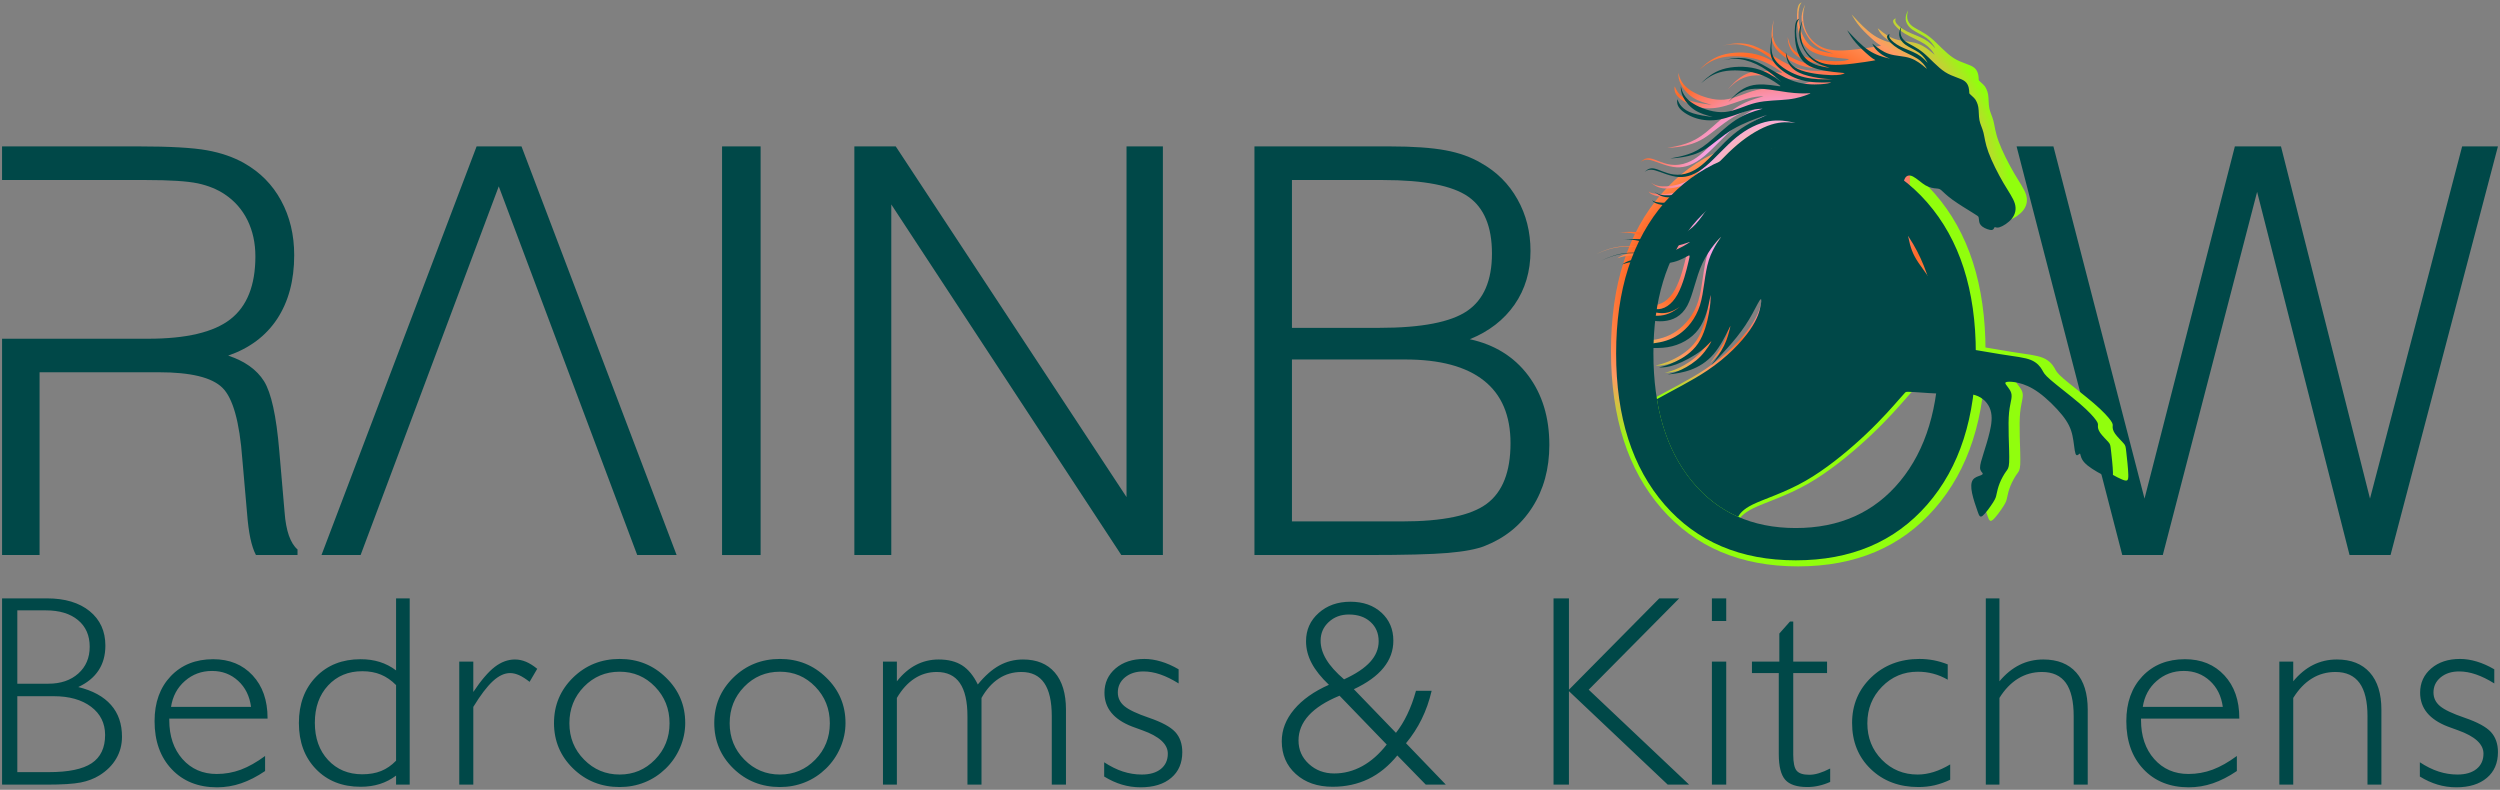 <?xml version="1.0" encoding="UTF-8"?>
<!DOCTYPE svg PUBLIC "-//W3C//DTD SVG 1.1//EN" "http://www.w3.org/Graphics/SVG/1.1/DTD/svg11.dtd">
<!-- Creator: CorelDRAW -->
<svg xmlns="http://www.w3.org/2000/svg" xml:space="preserve" width="440px" height="139px" style="shape-rendering:geometricPrecision; text-rendering:geometricPrecision; image-rendering:optimizeQuality; fill-rule:evenodd; clip-rule:evenodd"
viewBox="0 0 440 139"
 xmlns:xlink="http://www.w3.org/1999/xlink">
 <rect x="0" y="0" width="440" height="139" fill="#808080" stroke="none"/>
 <defs>
  <style type="text/css">
   <![CDATA[
    .fil1 {fill:#004848}
    .fil0 {fill:#004848;fill-rule:nonzero}
    .fil3 {fill:url(#id0)}
    .fil2 {fill:url(#id1);fill-rule:nonzero}
   ]]>
  </style>
  <radialGradient id="id0" gradientUnits="userSpaceOnUse" cx="313.572" cy="35.186" r="46.95" fx="313.572" fy="35.186">
   <stop offset="0" style="stop-color:yellow"/>
   <stop offset="0.051" style="stop-color:yellow"/>
   <stop offset="0.322" style="stop-color:#F7A4EC"/>
   <stop offset="0.549" style="stop-color:#FF6A28"/>
   <stop offset="0.69" style="stop-color:#FF9A64"/>
   <stop offset="0.859" style="stop-color:#91FF0D"/>
   <stop offset="1" style="stop-color:#91FE0D"/>
  </radialGradient>
  <radialGradient id="id1" gradientUnits="userSpaceOnUse" xlink:href="#id0" cx="306.606" cy="52.697" r="37.892" fx="306.606" fy="52.697">
  </radialGradient>
 </defs>
 <g id="Layer_x0020_1">
  <polygon class="fil0" points="373.519,97.685 354.919,25.767 361.402,25.767 377.436,87.751 393.336,25.767 401.452,25.767 417.12,87.751 433.336,25.767 439.636,25.767 420.736,97.685 413.52,97.685 397.252,33.768 380.653,97.685 "/>
  <path class="fil0" d="M220.784 97.685l0 -71.918 23.784 0c4.134,0 7.416,0.234 9.834,0.684 2.433,0.45 4.517,1.2 6.282,2.25 2.734,1.533 4.867,3.65 6.384,6.366 1.533,2.717 2.3,5.751 2.3,9.1 0,3.583 -0.933,6.733 -2.799,9.434 -1.884,2.7 -4.5,4.734 -7.884,6.1 4.35,0.95 7.783,3.066 10.267,6.366 2.483,3.317 3.733,7.383 3.733,12.234 0,4.2 -1,7.866 -3,10.983 -2.001,3.133 -4.783,5.383 -8.317,6.783 -1.434,0.583 -3.617,1 -6.55,1.251 -2.933,0.249 -7.65,0.366 -14.15,0.366l-19.884 0zm22.617 -66l-16.017 0 0 26.016 15.384 0c7.416,0 12.567,-0.999 15.467,-2.983 2.9,-1.983 4.35,-5.349 4.35,-10.1 0,-4.716 -1.383,-8.05 -4.167,-10 -2.783,-1.95 -7.8,-2.933 -15.017,-2.933zm-16.017 60.084l19.384 0c7.149,0 12.133,-1.033 14.916,-3.117 2.784,-2.083 4.167,-5.634 4.167,-10.65 0,-4.884 -1.566,-8.55 -4.683,-11.017 -3.133,-2.483 -7.75,-3.717 -13.867,-3.717l-19.917 0 0 28.501z"/>
  <polygon class="fil0" points="150.367,97.685 150.367,25.767 157.651,25.767 198.268,87.485 198.268,25.767 204.668,25.767 204.668,97.685 197.351,97.685 156.867,35.984 156.867,97.685 "/>
  <polygon class="fil0" points="127.084,97.685 127.084,25.767 133.867,25.767 133.867,97.685 "/>
  <polygon class="fil1" points="56.583,97.685 83.883,25.767 91.784,25.767 119.084,97.685 112.15,97.685 87.783,32.8 63.467,97.685 "/>
  <path class="fil1" d="M6.965 31.684l15.918 0 2.783 0c4.233,0 7.267,0.2 9.133,0.583 1.85,0.399 3.45,1.05 4.783,1.95 1.716,1.149 3.05,2.666 3.984,4.55 0.917,1.884 1.383,4 1.383,6.35 0,5.1 -1.467,8.8 -4.417,11.084 -2.949,2.284 -7.767,3.417 -14.483,3.417l-19.084 0 -6.6 0 0 38.067 6.6 0 0 -32.167 20.983 0c5.601,0 9.334,0.9 11.184,2.718 1.85,1.8 3.033,5.982 3.516,12.566l0.834 9.517c0.133,1.75 0.333,3.233 0.583,4.433 0.267,1.218 0.583,2.184 0.983,2.934l7.317 0 0 -0.984c-0.617,-0.516 -1.116,-1.332 -1.517,-2.433 -0.383,-1.1 -0.65,-2.499 -0.767,-4.2l-0.933 -10.784c-0.517,-6.117 -1.417,-10.184 -2.683,-12.2 -1.267,-2.017 -3.367,-3.517 -6.3,-4.5 3.767,-1.3 6.65,-3.467 8.633,-6.483 1.984,-3.034 2.983,-6.767 2.983,-11.184 0,-3.583 -0.767,-6.783 -2.3,-9.6 -1.517,-2.817 -3.7,-5.016 -6.534,-6.617 -1.866,-1.05 -4.033,-1.8 -6.516,-2.25 -2.5,-0.45 -6.517,-0.684 -12.084,-0.684l-23.984 0 0 5.917 6.6 0z"/>
  <path class="fil2" d="M283.535 61.785c0,-11.65 2.966,-20.868 8.883,-27.684 5.933,-6.8 13.934,-10.2 24.033,-10.2 10.117,0 18.15,3.4 24.084,10.2 5.949,6.816 8.916,16.034 8.916,27.684 0,11.666 -2.967,20.883 -8.916,27.699 -5.934,6.801 -13.967,10.2 -24.084,10.2 -10.1,0 -18.101,-3.399 -24.033,-10.2 -5.917,-6.816 -8.883,-16.034 -8.883,-27.699zm6.833 0c0,9.833 2.35,17.616 7.033,23.366 4.683,5.751 11.034,8.617 19.05,8.617 8.034,0 14.417,-2.867 19.134,-8.6 4.716,-5.718 7.083,-13.518 7.083,-23.384 0,-9.883 -2.367,-17.718 -7.083,-23.484 -4.717,-5.75 -11.1,-8.634 -19.134,-8.634 -7.917,0 -14.233,2.901 -18.983,8.717 -4.734,5.8 -7.101,13.617 -7.101,23.401z"/>
  <path class="fil3" d="M305.892 91.713c0.267,-0.523 0.847,-1.355 2.635,-2.239 2.094,-1.035 5.838,-2.134 9.735,-4.363 3.524,-2.021 7.173,-4.968 10.108,-7.661 0.308,-0.283 0.606,-0.554 0.894,-0.83 3.07,-2.898 5.161,-5.334 6.227,-6.548 1.062,-1.221 1.089,-1.219 1.182,-1.241 0.096,-0.021 0.248,-0.06 1.512,0.022 1.264,0.083 3.634,0.291 5.754,0.302 2.12,0.011 3.996,-0.177 5.418,0.266 1.422,0.442 2.402,1.512 2.786,2.744 0.384,1.222 0.178,2.601 -0.146,3.98 -0.324,1.382 -0.755,2.754 -1.122,3.913 -0.365,1.16 -0.665,2.091 -0.646,2.669 0.014,0.579 0.352,0.806 0.457,0.977 0.102,0.169 -0.026,0.293 -0.415,0.439 -0.389,0.145 -1.042,0.313 -1.376,0.813 -0.333,0.502 -0.356,1.336 -0.13,2.413 0.22,1.08 0.683,2.398 0.987,3.27 0.3,0.869 0.449,1.291 0.973,0.865 0.527,-0.431 1.436,-1.703 1.91,-2.456 0.471,-0.754 0.508,-0.984 0.613,-1.48 0.103,-0.501 0.276,-1.27 0.593,-2.056 0.319,-0.787 0.785,-1.597 1.12,-2.062 0.334,-0.472 0.54,-0.605 0.599,-1.69 0.056,-1.089 -0.035,-3.128 -0.083,-4.871 -0.045,-1.746 -0.04,-3.196 0.069,-4.303 0.113,-1.11 0.333,-1.874 0.419,-2.47 0.093,-0.587 0.057,-1.009 -0.164,-1.444 -0.224,-0.437 -0.627,-0.895 -0.82,-1.189 -0.195,-0.296 -0.177,-0.436 0.206,-0.498 0.377,-0.059 1.119,-0.043 2.107,0.196 0.989,0.239 2.228,0.699 3.7,1.767 1.473,1.069 3.172,2.741 4.277,4.117 1.104,1.377 1.602,2.452 1.887,3.741 0.286,1.286 0.358,2.784 0.563,3.341 0.201,0.548 0.539,0.155 0.702,0.026 0.164,-0.125 0.159,0.013 0.259,0.387 0.099,0.373 0.304,0.976 1.25,1.746 0.945,0.771 2.637,1.707 3.568,2.089 0.933,0.385 1.107,0.222 1.083,-0.821 -0.019,-1.043 -0.237,-2.961 -0.354,-3.99 -0.112,-1.028 -0.126,-1.166 -0.494,-1.584 -0.366,-0.417 -1.093,-1.113 -1.483,-1.672 -0.386,-0.555 -0.437,-0.973 -0.424,-1.256 0.013,-0.288 0.094,-0.439 -0.324,-1.037 -0.415,-0.593 -1.33,-1.635 -3.004,-3.069 -1.675,-1.436 -4.101,-3.269 -5.33,-4.333 -1.23,-1.061 -1.277,-1.352 -1.586,-1.883 -0.309,-0.535 -0.894,-1.304 -2.016,-1.769 -1.122,-0.467 -2.786,-0.627 -5.578,-1.063 -2.787,-0.436 -6.707,-1.143 -8.665,-1.498 -1.963,-0.354 -1.963,-0.354 -1.885,-0.785 0.069,-0.428 0.211,-1.289 0.144,-2.941 -0.073,-1.65 -0.353,-4.096 -1.26,-6.219 -0.907,-2.12 -2.44,-3.908 -3.423,-5.383 -0.98,-1.475 -1.42,-2.626 -1.811,-4.617 -0.394,-1.993 -0.744,-4.825 -0.893,-6.835 -0.144,-2.009 -0.087,-3.191 0.215,-3.853 0.3,-0.653 0.843,-0.781 1.528,-0.435 0.69,0.348 1.519,1.173 2.298,1.625 0.787,0.448 1.525,0.526 1.971,0.566 0.445,0.043 0.598,0.047 0.941,0.34 0.339,0.291 0.867,0.878 1.98,1.689 1.116,0.813 2.822,1.856 3.731,2.415 0.912,0.56 1.032,0.643 1.095,0.806 0.056,0.164 0.052,0.41 0.098,0.72 0.045,0.309 0.142,0.678 0.608,1.025 0.463,0.341 1.286,0.654 1.707,0.607 0.417,-0.041 0.425,-0.445 0.528,-0.508 0.102,-0.069 0.294,0.194 0.909,0.009 0.614,-0.187 1.646,-0.824 2.269,-1.611 0.619,-0.788 0.83,-1.727 0.523,-2.737 -0.298,-1.006 -1.107,-2.093 -2.083,-3.765 -0.98,-1.672 -2.133,-3.938 -2.748,-5.619 -0.619,-1.677 -0.7,-2.776 -0.92,-3.631 -0.217,-0.855 -0.575,-1.462 -0.726,-2.237 -0.151,-0.777 -0.097,-1.717 -0.216,-2.422 -0.117,-0.702 -0.41,-1.172 -0.553,-1.408 -0.206,-0.332 -1.094,-1.002 -1.096,-1.134 -0.013,-0.519 -0.033,-1.551 -0.784,-2.161 -0.746,-0.614 -2.228,-0.803 -3.638,-1.707 -1.413,-0.904 -2.764,-2.526 -4.007,-3.548 -1.238,-1.02 -2.375,-1.453 -3.08,-1.932 -0.703,-0.476 -0.985,-1.011 -1.067,-1.511 -0.078,-0.506 0.039,-0.982 0.099,-1.219 0.059,-0.237 0.059,-0.237 -0.064,0.032 -0.125,0.262 -0.365,0.8 -0.312,1.388 0.06,0.588 0.413,1.227 1.134,1.761 0.722,0.529 1.804,0.96 2.557,1.508 0.751,0.55 1.167,1.226 1.377,1.56 0.208,0.335 0.208,0.335 -0.076,0.039 -0.275,-0.301 -0.831,-0.9 -1.723,-1.4 -0.892,-0.498 -2.117,-0.898 -3.052,-1.374 -0.938,-0.477 -1.591,-1.033 -1.867,-1.435 -0.274,-0.398 -0.176,-0.643 -0.128,-0.764 0.047,-0.122 0.047,-0.122 -0.106,-0.032 -0.157,0.087 -0.469,0.266 -0.27,0.735 0.194,0.469 0.902,1.222 1.982,1.881 1.081,0.657 2.535,1.215 3.484,1.831 0.946,0.62 1.397,1.293 1.618,1.628 0.226,0.338 0.226,0.338 -0.259,-0.076 -0.484,-0.411 -1.452,-1.237 -2.654,-1.638 -1.201,-0.396 -2.639,-0.369 -3.839,-0.754 -1.204,-0.378 -2.172,-1.173 -2.655,-1.571 -0.483,-0.394 -0.483,-0.394 -0.39,-0.201 0.096,0.194 0.287,0.583 0.64,0.976 0.354,0.397 0.869,0.795 1.333,1.074 0.463,0.282 0.879,0.448 1.082,0.529 0.209,0.08 0.209,0.08 -0.462,-0.092 -0.663,-0.167 -1.998,-0.508 -3.328,-1.395 -1.329,-0.887 -2.652,-2.323 -3.318,-3.039 -0.659,-0.718 -0.659,-0.718 -0.443,-0.348 0.215,0.369 0.641,1.104 1.37,1.956 0.73,0.847 1.757,1.812 2.422,2.372 0.665,0.566 0.97,0.728 1.123,0.81 0.15,0.078 0.15,0.078 -0.461,0.178 -0.611,0.104 -1.837,0.306 -3.47,0.504 -1.626,0.203 -3.67,0.404 -5.262,0.034 -1.586,-0.37 -2.719,-1.303 -3.424,-2.348 -0.697,-1.039 -0.964,-2.187 -0.996,-3.139 -0.035,-0.95 0.169,-1.698 0.274,-2.076 0.097,-0.376 0.097,-0.376 -0.046,-0.044 -0.141,0.335 -0.428,0.999 -0.483,1.791 -0.057,0.785 0.115,1.701 0.547,2.642 0.428,0.94 1.114,1.918 2.022,2.581 0.902,0.667 2.031,1.022 2.59,1.202 0.565,0.181 0.565,0.181 -0.196,0.048 -0.759,-0.137 -2.281,-0.402 -3.353,-1.248 -1.072,-0.847 -1.697,-2.272 -1.971,-3.528 -0.281,-1.257 -0.22,-2.348 -0.096,-3.008 0.125,-0.663 0.306,-0.907 0.4,-1.026 0.093,-0.123 0.093,-0.123 -0.071,-0.039 -0.165,0.079 -0.494,0.24 -0.63,1.282 -0.135,1.037 -0.08,2.952 0.363,4.428 0.443,1.48 1.277,2.526 2.81,3.151 1.538,0.625 3.777,0.835 4.897,0.938 1.119,0.102 1.119,0.102 0.873,0.207 -0.242,0.111 -0.735,0.321 -2.383,0.275 -1.65,-0.047 -4.457,-0.353 -6.031,-1.113 -1.569,-0.764 -1.906,-1.981 -2.072,-2.591 -0.168,-0.608 -0.168,-0.608 -0.131,-0.249 0.028,0.358 0.099,1.077 0.463,1.752 0.363,0.679 1.016,1.31 2,1.773 0.98,0.461 2.287,0.755 3.369,0.926 1.085,0.174 1.948,0.224 2.378,0.249 0.431,0.025 0.431,0.025 -0.467,0.03 -0.902,0.012 -2.698,0.018 -4.377,-0.39 -1.681,-0.406 -3.243,-1.239 -4.265,-2.054 -1.024,-0.815 -1.505,-1.611 -1.676,-2.565 -0.169,-0.953 -0.032,-2.061 0.041,-2.613 0.072,-0.555 0.072,-0.555 -0.046,0.021 -0.118,0.574 -0.352,1.724 -0.255,2.718 0.093,0.996 0.527,1.831 1.502,2.725 0.977,0.898 2.506,1.85 4.214,2.31 1.71,0.462 3.601,0.429 4.55,0.411 0.943,-0.014 0.943,-0.014 0.742,0.053 -0.207,0.067 -0.608,0.204 -1.856,0.283 -1.248,0.078 -3.337,0.099 -5.581,-0.829 -2.242,-0.93 -4.637,-2.806 -6.742,-3.553 -2.102,-0.749 -3.918,-0.363 -4.824,-0.174 -0.906,0.193 -0.906,0.193 -0.386,0.092 0.516,-0.097 1.554,-0.3 2.804,-0.133 1.244,0.162 2.698,0.687 4.016,1.466 1.322,0.774 2.507,1.799 3.103,2.31 0.595,0.509 0.595,0.509 -0.126,-0.012 -0.723,-0.513 -2.163,-1.554 -4.09,-2.037 -1.929,-0.493 -4.346,-0.431 -6.126,0.128 -1.778,0.562 -2.923,1.625 -3.493,2.152 -0.572,0.533 -0.572,0.533 0.001,0.064 0.574,-0.47 1.721,-1.409 3.532,-1.798 1.808,-0.387 4.284,-0.23 6.194,0.318 1.907,0.549 3.248,1.494 3.921,1.962 0.671,0.472 0.671,0.472 -0.364,0.318 -1.044,-0.155 -3.113,-0.47 -4.766,0.033 -1.651,0.497 -2.876,1.796 -3.49,2.453 -0.618,0.652 -0.618,0.652 -0.019,0.089 0.593,-0.566 1.788,-1.694 3.732,-1.968 1.949,-0.276 4.65,0.305 6.613,0.575 1.964,0.269 3.194,0.226 3.807,0.206 0.615,-0.024 0.615,-0.024 -0.002,0.211 -0.613,0.235 -1.841,0.702 -3.578,0.9 -1.737,0.208 -3.982,0.144 -5.983,0.631 -2,0.482 -3.764,1.515 -5.649,1.684 -1.89,0.168 -3.911,-0.528 -5.22,-1.208 -1.304,-0.683 -1.898,-1.352 -2.259,-1.942 -0.358,-0.593 -0.487,-1.1 -0.55,-1.361 -0.063,-0.255 -0.063,-0.255 -0.051,0.061 0.013,0.318 0.034,0.948 0.435,1.742 0.396,0.791 1.169,1.741 2.165,2.38 0.996,0.637 2.212,0.954 2.822,1.117 0.613,0.164 0.613,0.164 -0.086,0.061 -0.696,-0.096 -2.091,-0.294 -3.107,-0.619 -1.015,-0.32 -1.649,-0.774 -2.067,-1.232 -0.418,-0.462 -0.621,-0.927 -0.729,-1.166 -0.104,-0.234 -0.104,-0.234 -0.112,0.05 -0.012,0.289 -0.033,0.857 0.513,1.495 0.544,0.639 1.655,1.344 2.953,1.756 1.297,0.411 2.785,0.528 4.396,0.219 1.618,-0.315 3.364,-1.061 4.708,-1.461 1.341,-0.4 2.285,-0.458 2.757,-0.483 0.474,-0.03 0.474,-0.03 -0.358,0.203 -0.834,0.239 -2.494,0.709 -4.25,1.865 -1.752,1.154 -3.602,2.992 -5.062,4.18 -1.463,1.181 -2.542,1.713 -3.641,2.079 -0.55,0.185 -1.107,0.33 -1.597,0.437 -0.494,0.11 -0.922,0.188 -1.209,0.242 -0.563,0.1 -0.563,0.1 -0.198,0.074 0.283,-0.014 0.795,-0.044 1.515,-0.148 0.202,-0.03 0.412,-0.065 0.643,-0.099 1.065,-0.187 2.48,-0.509 3.983,-1.435 1.5,-0.934 3.095,-2.465 5.045,-3.631 1.945,-1.168 4.247,-1.962 5.401,-2.361 1.144,-0.396 1.144,-0.396 0.041,0.104 -1.109,0.5 -3.322,1.494 -5.404,3.247 -2.083,1.746 -4.044,4.246 -5.867,5.675 -0.718,0.567 -1.416,0.965 -2.087,1.227 -1.032,0.406 -2.002,0.494 -2.894,0.378 -1.469,-0.187 -2.715,-0.93 -3.578,-1.093 -0.859,-0.167 -1.332,0.241 -1.567,0.439 -0.234,0.204 -0.234,0.204 -0.015,0.059 0.22,-0.151 0.657,-0.45 1.721,-0.171 1.068,0.281 2.76,1.135 4.402,1.228 0.751,0.041 1.492,-0.076 2.241,-0.354 0.886,-0.334 1.776,-0.888 2.711,-1.664 1.722,-1.444 3.58,-3.653 5.555,-5.256 1.975,-1.605 4.063,-2.608 5.922,-2.941 1.859,-0.334 3.488,-0.004 4.3,0.164 0.813,0.162 0.813,0.162 0.11,0.091 -0.705,-0.077 -2.115,-0.224 -3.939,0.353 -1.828,0.574 -4.07,1.871 -6.219,3.69 -2.154,1.819 -4.215,4.163 -5.731,5.739 -0.608,0.626 -1.122,1.13 -1.603,1.546 -0.732,0.624 -1.389,1.041 -2.14,1.343 -1.243,0.503 -2.758,0.702 -3.769,0.639 -1.01,-0.06 -1.512,-0.384 -1.762,-0.542 -0.253,-0.159 -0.253,-0.159 0.084,0.096 0.333,0.255 1,0.762 2.192,0.821 1.196,0.058 2.917,-0.331 4.336,-1.003 0.517,-0.239 0.992,-0.522 1.416,-0.802 0.739,-0.49 1.324,-0.983 1.681,-1.284 0.56,-0.474 0.56,-0.474 0.208,-0.059 -0.299,0.354 -0.844,1.009 -1.67,1.682 -0.145,0.115 -0.3,0.236 -0.458,0.353 -1.088,0.783 -2.551,1.52 -3.922,1.861 -1.375,0.338 -2.654,0.276 -3.384,0.165 -0.733,-0.107 -0.913,-0.269 -1.002,-0.348 -0.092,-0.077 -0.092,-0.077 -0.001,0.054 0.09,0.135 0.266,0.402 1.08,0.631 0.81,0.224 2.259,0.413 3.907,-0.065 1.261,-0.367 2.641,-1.129 4.075,-2.189 0.435,-0.325 0.872,-0.676 1.313,-1.049 1.898,-1.615 3.845,-3.699 4.852,-4.755 1.005,-1.057 1.077,-1.089 0.203,0.058 -0.878,1.141 -2.695,3.456 -4.365,5.376 -0.449,0.514 -0.886,0.999 -1.306,1.449 -1.152,1.237 -2.189,2.216 -3.044,2.831 -1.155,0.849 -1.964,1.015 -2.594,0.982 -0.632,-0.027 -1.09,-0.253 -1.32,-0.369 -0.23,-0.111 -0.23,-0.111 0.015,0.048 0.243,0.158 0.73,0.481 1.495,0.598 0.77,0.117 1.82,0.035 3.389,-1.279 0.703,-0.588 1.509,-1.427 2.35,-2.354 1.029,-1.136 2.106,-2.409 3.1,-3.513 1.805,-2.01 3.34,-3.485 4.879,-4.424 1.537,-0.934 3.092,-1.326 3.868,-1.527 0.775,-0.196 0.775,-0.196 -0.069,0.099 -0.85,0.296 -2.546,0.887 -4.248,2.076 -1.703,1.187 -3.411,2.966 -5.049,5.204 -0.67,0.919 -1.332,1.906 -1.98,2.87 -0.93,1.381 -1.824,2.695 -2.666,3.608 -1.435,1.546 -2.727,1.952 -4.206,1.995 -1.485,0.041 -3.157,-0.274 -3.996,-0.435 -0.839,-0.156 -0.839,-0.156 -0.237,0.041 0.594,0.198 1.787,0.596 2.602,0.808 0.811,0.211 1.244,0.235 1.18,0.337 -0.065,0.099 -0.624,0.27 -1.889,0.237 -1.265,-0.04 -3.234,-0.286 -4.745,-0.276 -0.848,0.007 -1.551,0.094 -2.102,0.191 0.601,-0.091 1.38,-0.132 2.315,0.015 1.567,0.253 3.565,1.054 5.346,1.187 1.781,0.133 3.334,-0.397 4.114,-0.669 0.775,-0.262 0.775,-0.262 0.025,0.197 -0.751,0.458 -2.255,1.381 -4.248,1.636 -1.996,0.253 -4.488,-0.161 -6.494,-0.027 -2.008,0.129 -3.537,0.801 -4.302,1.141 -0.764,0.337 -0.764,0.337 0.015,0.011 0.78,-0.331 2.333,-0.989 4.423,-1.072 2.085,-0.083 4.693,0.411 6.001,0.658 1.303,0.246 1.303,0.246 0.196,0.236 -1.11,-0.009 -3.334,-0.032 -4.772,0.165 -1.441,0.197 -2.098,0.613 -2.424,0.823 -0.334,0.209 -0.334,0.209 0.051,0.071 0.379,-0.138 1.141,-0.412 2.607,-0.372 1.466,0.044 3.632,0.402 5.341,0.233 1.707,-0.169 2.954,-0.865 3.581,-1.213 0.628,-0.35 0.628,-0.35 0.3,1.023 -0.325,1.378 -0.973,4.122 -2.02,5.973 -1.046,1.848 -2.489,2.805 -4.025,2.653 -1.541,-0.154 -3.178,-1.41 -3.994,-2.039 -0.82,-0.627 -0.82,-0.627 -0.315,-0.123 0.509,0.509 1.515,1.515 2.666,2.138 1.152,0.621 2.443,0.85 3.502,0.705 1.062,-0.143 1.89,-0.666 2.304,-0.924 0.416,-0.261 0.416,-0.261 -0.046,0.074 -0.462,0.338 -1.39,1.009 -2.652,1.258 -1.266,0.249 -2.867,0.073 -4.078,-0.489 -1.215,-0.559 -2.042,-1.505 -2.454,-1.976 -0.412,-0.472 -0.412,-0.472 -0.064,0.08 0.35,0.559 1.049,1.67 2.219,2.434 1.17,0.769 2.811,1.193 4.441,1.046 1.631,-0.145 3.252,-0.866 4.309,-2.824 1.056,-1.955 1.55,-5.154 2.782,-7.786 1.237,-2.635 3.21,-4.7 3.399,-4.818 0.187,-0.119 -1.414,1.708 -2.226,4.246 -0.815,2.53 -0.847,5.77 -1.631,8.27 -0.784,2.506 -2.317,4.278 -3.865,5.345 -1.541,1.07 -3.093,1.431 -4.698,1.641 -1.6,0.21 -3.253,0.265 -4.293,0.617 -1.044,0.354 -1.476,1.007 -1.691,1.336 -0.214,0.326 -0.214,0.326 0.032,-0.024 0.246,-0.347 0.742,-1.046 2.25,-1.172 1.507,-0.126 4.026,0.315 6.333,-0.053 2.307,-0.376 4.403,-1.559 5.683,-3.309 1.286,-1.75 1.755,-4.07 1.991,-5.23 0.235,-1.157 0.235,-1.157 0.222,-0.697 -0.007,0.462 -0.028,1.39 -0.324,2.994 -0.289,1.602 -0.852,3.891 -1.981,5.555 -1.127,1.663 -2.816,2.701 -4.128,3.335 -1.309,0.632 -2.243,0.856 -2.704,0.97 -0.467,0.116 -0.467,0.116 -0.006,0.104 0.463,-0.013 1.39,-0.037 2.792,-0.556 1.4,-0.513 3.274,-1.52 4.554,-2.497 1.282,-0.985 1.967,-1.938 1.906,-1.723 -0.058,0.213 -0.862,1.599 -1.929,2.701 -1.069,1.103 -2.399,1.919 -3.468,2.432 -1.067,0.516 -1.878,0.729 -2.275,0.835 -0.406,0.105 -0.406,0.105 0.305,0.021 0.711,-0.083 2.135,-0.25 3.598,-0.788 1.46,-0.536 2.962,-1.44 4.195,-2.87 1.227,-1.43 2.182,-3.382 2.662,-4.358 0.474,-0.977 0.474,-0.977 0.322,-0.341 -0.154,0.635 -0.461,1.909 -1.076,3.163 -0.617,1.25 -1.537,2.477 -2.002,3.092 -0.461,0.613 -0.461,0.613 0.227,-0.105 0.689,-0.716 2.066,-2.151 3.272,-3.565 1.204,-1.415 2.239,-2.807 3.105,-4.254 0.867,-1.443 1.564,-2.942 1.923,-3.471 0.352,-0.527 0.367,-0.092 0.201,0.861 -0.161,0.956 -0.508,2.428 -1.991,4.572 -1.487,2.137 -4.114,4.946 -7.841,7.435 -2.806,1.876 -6.239,3.569 -9.195,5.219 0.991,5.992 3.123,10.989 6.387,14.998 2.394,2.941 5.224,5.127 8.491,6.562z"/>
  <path class="fil0" d="M284.439 62.217c0,-11.19 2.849,-20.042 8.532,-26.588 5.698,-6.53 13.382,-9.796 23.081,-9.796 9.717,0 17.432,3.266 23.131,9.796 5.714,6.546 8.563,15.398 8.563,26.588 0,11.204 -2.849,20.056 -8.563,26.602 -5.699,6.533 -13.414,9.797 -23.131,9.797 -9.699,0 -17.384,-3.265 -23.081,-9.797 -5.683,-6.546 -8.532,-15.398 -8.532,-26.602zm6.562 0c0,9.443 2.258,16.918 6.756,22.441 4.498,5.523 10.597,8.276 18.295,8.276 7.716,0 13.846,-2.753 18.377,-8.259 4.53,-5.491 6.802,-12.983 6.802,-22.458 0,-9.493 -2.272,-17.016 -6.802,-22.554 -4.531,-5.522 -10.661,-8.293 -18.377,-8.293 -7.604,0 -13.67,2.786 -18.232,8.372 -4.546,5.571 -6.82,13.078 -6.82,22.475z"/>
  <path class="fil1" d="M305.911 90.961c0.256,-0.503 0.814,-1.302 2.531,-2.151 2.011,-0.994 5.607,-2.05 9.348,-4.191 3.385,-1.941 6.889,-4.77 9.709,-7.357 0.295,-0.273 0.581,-0.533 0.859,-0.797 2.948,-2.784 4.957,-5.124 5.98,-6.289 1.019,-1.173 1.046,-1.17 1.135,-1.192 0.092,-0.021 0.239,-0.058 1.453,0.021 1.213,0.079 3.49,0.279 5.526,0.291 2.036,0.009 3.837,-0.17 5.203,0.255 1.367,0.424 2.308,1.452 2.676,2.635 0.369,1.174 0.171,2.498 -0.141,3.823 -0.311,1.326 -0.725,2.644 -1.078,3.757 -0.35,1.115 -0.638,2.008 -0.62,2.564 0.014,0.556 0.338,0.774 0.439,0.938 0.097,0.163 -0.025,0.281 -0.398,0.422 -0.373,0.141 -1,0.301 -1.322,0.781 -0.32,0.482 -0.341,1.283 -0.125,2.317 0.211,1.037 0.656,2.303 0.948,3.142 0.288,0.835 0.431,1.239 0.934,0.83 0.507,-0.415 1.38,-1.636 1.834,-2.359 0.454,-0.724 0.488,-0.945 0.589,-1.421 0.098,-0.482 0.266,-1.22 0.569,-1.975 0.306,-0.756 0.755,-1.534 1.075,-1.981 0.321,-0.454 0.519,-0.581 0.575,-1.624 0.054,-1.045 -0.033,-3.004 -0.079,-4.677 -0.043,-1.677 -0.038,-3.07 0.066,-4.133 0.109,-1.067 0.32,-1.8 0.403,-2.372 0.09,-0.565 0.054,-0.97 -0.158,-1.388 -0.215,-0.419 -0.602,-0.86 -0.787,-1.142 -0.188,-0.285 -0.17,-0.419 0.197,-0.478 0.361,-0.057 1.074,-0.041 2.023,0.188 0.95,0.229 2.14,0.672 3.554,1.697 1.415,1.026 3.047,2.633 4.108,3.954 1.061,1.323 1.538,2.355 1.813,3.592 0.274,1.235 0.344,2.674 0.541,3.209 0.193,0.527 0.517,0.149 0.673,0.026 0.158,-0.12 0.154,0.012 0.249,0.372 0.094,0.358 0.291,0.937 1.2,1.676 0.907,0.741 2.532,1.639 3.426,2.007 0.896,0.37 1.063,0.214 1.041,-0.788 -0.019,-1.003 -0.228,-2.844 -0.34,-3.833 -0.109,-0.986 -0.122,-1.12 -0.475,-1.521 -0.351,-0.4 -1.049,-1.068 -1.424,-1.606 -0.371,-0.533 -0.419,-0.934 -0.407,-1.206 0.013,-0.276 0.091,-0.422 -0.311,-0.996 -0.398,-0.569 -1.277,-1.57 -2.884,-2.947 -1.609,-1.38 -3.939,-3.139 -5.12,-4.162 -1.18,-1.018 -1.226,-1.298 -1.522,-1.808 -0.298,-0.514 -0.86,-1.252 -1.937,-1.698 -1.077,-0.449 -2.676,-0.602 -5.357,-1.022 -2.678,-0.418 -6.442,-1.097 -8.322,-1.437 -1.885,-0.341 -1.885,-0.341 -1.809,-0.755 0.065,-0.411 0.203,-1.238 0.138,-2.825 -0.071,-1.584 -0.339,-3.933 -1.211,-5.972 -0.872,-2.036 -2.343,-3.754 -3.287,-5.171 -0.941,-1.416 -1.364,-2.522 -1.74,-4.434 -0.378,-1.913 -0.715,-4.633 -0.857,-6.565 -0.138,-1.93 -0.084,-3.065 0.207,-3.7 0.288,-0.627 0.81,-0.75 1.468,-0.417 0.663,0.334 1.459,1.126 2.207,1.56 0.756,0.43 1.465,0.506 1.893,0.543 0.428,0.041 0.574,0.046 0.904,0.327 0.326,0.279 0.833,0.843 1.902,1.622 1.072,0.781 2.709,1.782 3.583,2.32 0.875,0.539 0.991,0.618 1.051,0.774 0.053,0.158 0.05,0.394 0.094,0.692 0.043,0.298 0.136,0.652 0.585,0.985 0.444,0.327 1.234,0.628 1.638,0.583 0.4,-0.04 0.409,-0.429 0.508,-0.488 0.097,-0.066 0.282,0.185 0.873,0.008 0.591,-0.178 1.581,-0.791 2.179,-1.547 0.594,-0.756 0.797,-1.658 0.503,-2.628 -0.286,-0.966 -1.063,-2.01 -2.002,-3.617 -0.941,-1.606 -2.048,-3.782 -2.64,-5.396 -0.594,-1.61 -0.672,-2.666 -0.883,-3.487 -0.208,-0.821 -0.552,-1.404 -0.697,-2.148 -0.145,-0.746 -0.093,-1.649 -0.208,-2.327 -0.112,-0.673 -0.393,-1.124 -0.531,-1.351 -0.197,-0.319 -1.05,-0.963 -1.052,-1.089 -0.012,-0.498 -0.032,-1.491 -0.754,-2.076 -0.717,-0.589 -2.139,-0.771 -3.494,-1.639 -1.356,-0.868 -2.654,-2.426 -3.848,-3.407 -1.189,-0.98 -2.282,-1.395 -2.959,-1.856 -0.676,-0.457 -0.946,-0.971 -1.024,-1.452 -0.076,-0.485 0.037,-0.943 0.094,-1.17 0.057,-0.228 0.057,-0.228 -0.06,0.031 -0.12,0.252 -0.351,0.768 -0.3,1.333 0.058,0.565 0.397,1.179 1.089,1.691 0.693,0.508 1.733,0.922 2.456,1.448 0.722,0.529 1.121,1.178 1.323,1.499 0.2,0.322 0.2,0.322 -0.072,0.038 -0.265,-0.289 -0.8,-0.865 -1.656,-1.345 -0.856,-0.478 -2.033,-0.861 -2.93,-1.318 -0.901,-0.459 -1.528,-0.993 -1.794,-1.378 -0.263,-0.383 -0.169,-0.618 -0.122,-0.735 0.045,-0.117 0.045,-0.117 -0.103,-0.031 -0.151,0.084 -0.45,0.255 -0.26,0.706 0.187,0.45 0.867,1.174 1.904,1.807 1.038,0.631 2.434,1.167 3.346,1.757 0.908,0.595 1.342,1.243 1.554,1.564 0.216,0.324 0.216,0.324 -0.249,-0.073 -0.464,-0.394 -1.394,-1.187 -2.549,-1.573 -1.153,-0.38 -2.533,-0.354 -3.686,-0.724 -1.156,-0.363 -2.086,-1.126 -2.55,-1.508 -0.464,-0.379 -0.464,-0.379 -0.374,-0.193 0.092,0.185 0.275,0.56 0.615,0.937 0.34,0.381 0.834,0.763 1.28,1.031 0.444,0.272 0.843,0.43 1.039,0.508 0.201,0.078 0.201,0.078 -0.444,-0.089 -0.637,-0.159 -1.919,-0.488 -3.196,-1.339 -1.277,-0.852 -2.546,-2.231 -3.187,-2.919 -0.633,-0.69 -0.633,-0.69 -0.425,-0.334 0.207,0.353 0.615,1.061 1.316,1.878 0.7,0.814 1.688,1.74 2.327,2.278 0.638,0.543 0.931,0.698 1.078,0.778 0.144,0.074 0.144,0.074 -0.443,0.171 -0.586,0.099 -1.763,0.293 -3.332,0.484 -1.563,0.195 -3.524,0.387 -5.054,0.032 -1.524,-0.354 -2.611,-1.251 -3.288,-2.255 -0.67,-0.998 -0.926,-2.1 -0.957,-3.015 -0.034,-0.912 0.163,-1.631 0.263,-1.994 0.093,-0.36 0.093,-0.36 -0.044,-0.043 -0.136,0.322 -0.411,0.96 -0.464,1.72 -0.054,0.755 0.11,1.633 0.524,2.538 0.411,0.902 1.07,1.843 1.943,2.478 0.866,0.641 1.951,0.982 2.487,1.155 0.542,0.174 0.542,0.174 -0.189,0.046 -0.729,-0.131 -2.19,-0.385 -3.22,-1.199 -1.03,-0.813 -1.63,-2.183 -1.893,-3.387 -0.27,-1.207 -0.211,-2.256 -0.092,-2.89 0.12,-0.635 0.294,-0.87 0.385,-0.985 0.089,-0.118 0.089,-0.118 -0.069,-0.038 -0.158,0.076 -0.474,0.23 -0.605,1.231 -0.129,0.996 -0.077,2.835 0.348,4.253 0.425,1.421 1.226,2.426 2.699,3.026 1.476,0.6 3.627,0.802 4.703,0.901 1.074,0.097 1.074,0.097 0.837,0.198 -0.231,0.106 -0.705,0.308 -2.289,0.265 -1.584,-0.046 -4.28,-0.34 -5.792,-1.069 -1.506,-0.735 -1.831,-1.903 -1.989,-2.489 -0.162,-0.585 -0.162,-0.585 -0.126,-0.24 0.027,0.344 0.096,1.035 0.445,1.682 0.348,0.653 0.976,1.258 1.92,1.703 0.941,0.442 2.196,0.725 3.235,0.889 1.042,0.167 1.871,0.215 2.283,0.24 0.415,0.024 0.415,0.024 -0.448,0.028 -0.867,0.011 -2.591,0.017 -4.205,-0.374 -1.613,-0.391 -3.115,-1.191 -4.096,-1.974 -0.983,-0.782 -1.444,-1.547 -1.609,-2.464 -0.163,-0.915 -0.031,-1.98 0.039,-2.509 0.07,-0.533 0.07,-0.533 -0.044,0.02 -0.113,0.552 -0.338,1.656 -0.246,2.61 0.09,0.957 0.507,1.759 1.443,2.617 0.938,0.862 2.407,1.776 4.048,2.218 1.642,0.444 3.458,0.412 4.369,0.396 0.906,-0.014 0.906,-0.014 0.712,0.051 -0.198,0.065 -0.583,0.196 -1.781,0.272 -1.2,0.076 -3.206,0.096 -5.36,-0.796 -2.153,-0.893 -4.454,-2.695 -6.475,-3.412 -2.02,-0.719 -3.763,-0.348 -4.633,-0.167 -0.869,0.185 -0.869,0.185 -0.371,0.089 0.496,-0.093 1.493,-0.288 2.693,-0.129 1.194,0.156 2.591,0.66 3.857,1.408 1.269,0.743 2.408,1.728 2.98,2.219 0.572,0.489 0.572,0.489 -0.122,-0.012 -0.694,-0.493 -2.078,-1.493 -3.928,-1.956 -1.852,-0.474 -4.174,-0.415 -5.884,0.122 -1.707,0.54 -2.807,1.561 -3.354,2.067 -0.549,0.511 -0.549,0.511 0.001,0.061 0.552,-0.451 1.654,-1.354 3.392,-1.727 1.736,-0.372 4.114,-0.221 5.948,0.306 1.832,0.527 3.119,1.435 3.767,1.884 0.644,0.454 0.644,0.454 -0.35,0.305 -1.003,-0.149 -2.991,-0.451 -4.577,0.032 -1.586,0.477 -2.763,1.726 -3.352,2.356 -0.594,0.626 -0.594,0.626 -0.019,0.085 0.57,-0.543 1.717,-1.626 3.585,-1.89 1.872,-0.266 4.466,0.293 6.352,0.553 1.886,0.259 3.067,0.216 3.656,0.197 0.591,-0.022 0.591,-0.022 -0.002,0.203 -0.588,0.226 -1.768,0.673 -3.436,0.863 -1.669,0.201 -3.823,0.139 -5.746,0.606 -1.92,0.463 -3.615,1.456 -5.426,1.618 -1.815,0.161 -3.756,-0.507 -5.014,-1.161 -1.252,-0.656 -1.822,-1.298 -2.17,-1.865 -0.344,-0.569 -0.468,-1.056 -0.529,-1.306 -0.06,-0.244 -0.06,-0.244 -0.048,0.059 0.012,0.305 0.033,0.911 0.417,1.674 0.38,0.759 1.123,1.671 2.08,2.285 0.956,0.612 2.125,0.917 2.709,1.072 0.589,0.158 0.589,0.158 -0.083,0.059 -0.669,-0.091 -2.008,-0.282 -2.985,-0.594 -0.974,-0.307 -1.584,-0.743 -1.985,-1.183 -0.402,-0.443 -0.596,-0.891 -0.699,-1.12 -0.1,-0.224 -0.1,-0.224 -0.107,0.048 -0.012,0.278 -0.032,0.823 0.491,1.436 0.523,0.613 1.59,1.291 2.836,1.687 1.246,0.394 2.675,0.507 4.222,0.209 1.554,-0.302 3.23,-1.018 4.521,-1.403 1.287,-0.384 2.196,-0.439 2.648,-0.463 0.455,-0.028 0.455,-0.028 -0.344,0.195 -0.801,0.229 -2.395,0.68 -4.082,1.791 -1.682,1.109 -3.459,2.874 -4.861,4.015 -1.406,1.135 -2.441,1.645 -3.497,1.997 -0.528,0.177 -1.063,0.317 -1.533,0.419 -0.475,0.105 -0.887,0.181 -1.162,0.233 -0.541,0.096 -0.541,0.096 -0.19,0.071 0.272,-0.013 0.763,-0.041 1.455,-0.142 0.194,-0.028 0.396,-0.063 0.617,-0.094 1.024,-0.18 2.382,-0.489 3.826,-1.378 1.441,-0.898 2.972,-2.368 4.845,-3.488 1.869,-1.121 4.08,-1.884 5.187,-2.268 1.1,-0.379 1.1,-0.379 0.039,0.1 -1.064,0.48 -3.19,1.435 -5.189,3.118 -2.002,1.677 -3.885,4.078 -5.635,5.451 -0.69,0.544 -1.359,0.927 -2.004,1.179 -0.991,0.39 -1.923,0.474 -2.779,0.363 -1.411,-0.18 -2.608,-0.893 -3.436,-1.049 -0.824,-0.161 -1.279,0.231 -1.505,0.422 -0.226,0.196 -0.226,0.196 -0.015,0.057 0.211,-0.145 0.631,-0.432 1.652,-0.164 1.026,0.269 2.652,1.09 4.228,1.18 0.722,0.039 1.433,-0.073 2.152,-0.34 0.85,-0.321 1.706,-0.854 2.603,-1.599 1.654,-1.387 3.438,-3.508 5.335,-5.048 1.897,-1.541 3.902,-2.504 5.687,-2.824 1.786,-0.321 3.35,-0.004 4.13,0.158 0.781,0.155 0.781,0.155 0.105,0.086 -0.677,-0.073 -2.031,-0.215 -3.783,0.34 -1.755,0.55 -3.908,1.796 -5.972,3.543 -2.069,1.747 -4.049,3.998 -5.504,5.512 -0.585,0.601 -1.077,1.085 -1.539,1.485 -0.704,0.599 -1.335,0.999 -2.056,1.29 -1.193,0.483 -2.648,0.673 -3.619,0.613 -0.97,-0.058 -1.453,-0.369 -1.693,-0.52 -0.243,-0.154 -0.243,-0.154 0.08,0.091 0.32,0.246 0.96,0.732 2.106,0.789 1.148,0.056 2.802,-0.318 4.163,-0.964 0.497,-0.229 0.953,-0.501 1.361,-0.77 0.71,-0.47 1.271,-0.944 1.613,-1.233 0.539,-0.455 0.539,-0.455 0.2,-0.057 -0.287,0.34 -0.81,0.97 -1.604,1.616 -0.139,0.11 -0.288,0.227 -0.439,0.339 -1.045,0.752 -2.451,1.46 -3.768,1.788 -1.32,0.324 -2.549,0.265 -3.249,0.158 -0.705,-0.103 -0.878,-0.259 -0.963,-0.334 -0.089,-0.074 -0.089,-0.074 -0.001,0.052 0.086,0.13 0.255,0.386 1.037,0.606 0.778,0.215 2.17,0.397 3.752,-0.063 1.212,-0.353 2.537,-1.084 3.914,-2.102 0.417,-0.312 0.836,-0.648 1.261,-1.006 1.822,-1.551 3.692,-3.553 4.659,-4.567 0.965,-1.016 1.035,-1.046 0.195,0.056 -0.842,1.096 -2.589,3.319 -4.193,5.164 -0.431,0.494 -0.85,0.959 -1.254,1.391 -1.106,1.188 -2.101,2.128 -2.923,2.719 -1.109,0.816 -1.886,0.974 -2.491,0.943 -0.607,-0.026 -1.046,-0.242 -1.269,-0.353 -0.221,-0.106 -0.221,-0.106 0.015,0.046 0.234,0.152 0.7,0.462 1.436,0.574 0.739,0.112 1.748,0.034 3.254,-1.228 0.676,-0.565 1.45,-1.37 2.257,-2.261 0.989,-1.091 2.023,-2.314 2.979,-3.373 1.733,-1.931 3.208,-3.347 4.685,-4.25 1.475,-0.898 2.969,-1.274 3.715,-1.467 0.744,-0.188 0.744,-0.188 -0.065,0.096 -0.817,0.285 -2.446,0.852 -4.081,1.994 -1.636,1.14 -3.276,2.849 -4.85,4.998 -0.643,0.882 -1.279,1.831 -1.9,2.757 -0.893,1.325 -1.752,2.588 -2.561,3.465 -1.378,1.485 -2.62,1.874 -4.039,1.916 -1.426,0.039 -3.032,-0.263 -3.837,-0.418 -0.806,-0.149 -0.806,-0.149 -0.228,0.04 0.57,0.19 1.716,0.573 2.499,0.776 0.778,0.203 1.194,0.226 1.133,0.324 -0.063,0.094 -0.599,0.26 -1.814,0.228 -1.214,-0.039 -3.105,-0.275 -4.557,-0.266 -0.814,0.007 -1.489,0.091 -2.019,0.184 0.578,-0.087 1.325,-0.128 2.223,0.014 1.506,0.243 3.424,1.012 5.134,1.14 1.71,0.129 3.202,-0.38 3.951,-0.641 0.744,-0.253 0.744,-0.253 0.024,0.189 -0.72,0.441 -2.165,1.326 -4.08,1.571 -1.917,0.243 -4.311,-0.154 -6.237,-0.026 -1.928,0.124 -3.397,0.769 -4.13,1.096 -0.735,0.324 -0.735,0.324 0.014,0.011 0.749,-0.318 2.241,-0.95 4.248,-1.031 2.002,-0.079 4.507,0.396 5.764,0.632 1.251,0.236 1.251,0.236 0.188,0.228 -1.067,-0.009 -3.202,-0.031 -4.583,0.158 -1.384,0.189 -2.015,0.588 -2.328,0.79 -0.321,0.201 -0.321,0.201 0.05,0.069 0.364,-0.132 1.095,-0.396 2.503,-0.358 1.408,0.043 3.488,0.386 5.13,0.224 1.639,-0.163 2.837,-0.83 3.439,-1.166 0.604,-0.335 0.604,-0.335 0.288,0.983 -0.312,1.324 -0.934,3.959 -1.939,5.737 -1.005,1.775 -2.391,2.694 -3.866,2.548 -1.481,-0.148 -3.053,-1.355 -3.836,-1.958 -0.788,-0.602 -0.788,-0.602 -0.304,-0.118 0.489,0.489 1.455,1.456 2.561,2.054 1.106,0.596 2.346,0.816 3.363,0.677 1.02,-0.137 1.815,-0.64 2.213,-0.887 0.399,-0.25 0.399,-0.25 -0.044,0.072 -0.444,0.324 -1.336,0.969 -2.546,1.207 -1.217,0.24 -2.753,0.071 -3.918,-0.469 -1.167,-0.536 -1.961,-1.446 -2.356,-1.898 -0.397,-0.454 -0.397,-0.454 -0.061,0.077 0.335,0.537 1.007,1.604 2.131,2.339 1.124,0.738 2.7,1.146 4.265,1.005 1.567,-0.139 3.123,-0.831 4.139,-2.713 1.015,-1.877 1.488,-4.95 2.672,-7.478 1.187,-2.53 3.083,-4.513 3.265,-4.626 0.18,-0.115 -1.358,1.641 -2.138,4.077 -0.783,2.431 -0.814,5.542 -1.567,7.943 -0.754,2.407 -2.225,4.109 -3.711,5.133 -1.481,1.028 -2.972,1.375 -4.513,1.576 -1.537,0.202 -3.124,0.254 -4.123,0.592 -1.003,0.341 -1.417,0.969 -1.624,1.284 -0.206,0.313 -0.206,0.313 0.031,-0.022 0.235,-0.334 0.712,-1.005 2.16,-1.126 1.448,-0.122 3.867,0.302 6.083,-0.051 2.216,-0.361 4.228,-1.498 5.459,-3.18 1.234,-1.681 1.685,-3.908 1.912,-5.022 0.226,-1.111 0.226,-1.111 0.213,-0.67 -0.006,0.444 -0.027,1.336 -0.311,2.876 -0.278,1.538 -0.817,3.736 -1.902,5.335 -1.083,1.597 -2.705,2.594 -3.965,3.203 -1.257,0.607 -2.154,0.822 -2.596,0.931 -0.449,0.111 -0.449,0.111 -0.006,0.1 0.444,-0.013 1.335,-0.035 2.681,-0.535 1.344,-0.491 3.144,-1.46 4.375,-2.398 1.231,-0.946 1.889,-1.861 1.831,-1.655 -0.056,0.204 -0.828,1.535 -1.853,2.594 -1.026,1.059 -2.303,1.844 -3.331,2.336 -1.024,0.496 -1.804,0.699 -2.184,0.802 -0.391,0.1 -0.391,0.1 0.293,0.02 0.683,-0.079 2.05,-0.24 3.455,-0.756 1.402,-0.515 2.845,-1.383 4.029,-2.757 1.179,-1.374 2.095,-3.248 2.557,-4.186 0.455,-0.938 0.455,-0.938 0.309,-0.328 -0.148,0.611 -0.442,1.833 -1.033,3.038 -0.592,1.2 -1.475,2.379 -1.923,2.97 -0.442,0.588 -0.442,0.588 0.219,-0.102 0.661,-0.687 1.984,-2.066 3.142,-3.423 1.156,-1.359 2.151,-2.696 2.982,-4.087 0.833,-1.385 1.502,-2.825 1.847,-3.333 0.338,-0.507 0.352,-0.089 0.193,0.827 -0.155,0.918 -0.488,2.332 -1.912,4.39 -1.428,2.053 -3.951,4.752 -7.531,7.141 -2.695,1.801 -5.992,3.429 -8.831,5.013 0.951,5.756 2.999,10.554 6.135,14.405 2.298,2.824 5.017,4.924 8.154,6.302z"/>
  <path class="fil0" d="M3.048 122.532l0 13.363 5.568 0c3.439,0 5.945,-0.519 7.515,-1.566 1.581,-1.05 2.368,-2.713 2.368,-4.975 0,-2.063 -0.82,-3.719 -2.457,-4.958 -1.645,-1.24 -3.84,-1.864 -6.591,-1.864l-6.404 0zm0 -15.107l0 12.908 5.471 0c2.176,0 3.928,-0.601 5.263,-1.792 1.335,-1.192 2.006,-2.767 2.006,-4.719 0,-1.983 -0.686,-3.549 -2.063,-4.687 -1.374,-1.142 -3.266,-1.711 -5.665,-1.711l-5.011 0zm-2.683 30.67l0 -32.78 7.916 0c3.152,0 5.649,0.752 7.499,2.246 1.843,1.504 2.767,3.527 2.767,6.071 0,1.688 -0.399,3.143 -1.204,4.358 -0.794,1.217 -1.989,2.191 -3.568,2.928 2.538,0.624 4.461,1.671 5.754,3.142 1.296,1.463 1.942,3.334 1.942,5.598 0,1.407 -0.337,2.695 -1.017,3.855 -0.678,1.168 -1.661,2.143 -2.937,2.942 -0.951,0.592 -2.055,1.016 -3.325,1.265 -1.269,0.247 -3.242,0.374 -5.911,0.374l-7.916 0zm46.292 -2.392c-1.44,0.977 -2.841,1.689 -4.215,2.16 -1.376,0.471 -2.792,0.704 -4.248,0.704 -3.308,0 -5.97,-1.065 -7.975,-3.19 -2.006,-2.12 -3.014,-4.944 -3.014,-8.456 0,-3.285 0.951,-5.916 2.843,-7.908 1.898,-1.993 4.388,-2.991 7.473,-2.991 2.867,0 5.174,0.943 6.935,2.838 1.76,1.887 2.635,4.397 2.635,7.518l0 0.096 -17.299 0 0 0.256c0,2.831 0.778,5.119 2.326,6.869 1.556,1.75 3.561,2.623 6.026,2.623 1.474,0 2.882,-0.256 4.248,-0.759 1.359,-0.511 2.776,-1.312 4.265,-2.408l0 2.647zm-16.554 -11.291l14.082 0c-0.253,-1.903 -1.015,-3.439 -2.276,-4.59 -1.27,-1.16 -2.791,-1.735 -4.585,-1.735 -1.843,0 -3.43,0.582 -4.773,1.759 -1.343,1.168 -2.163,2.695 -2.448,4.566zm39.606 9.469l0 -13.306c-0.82,-0.831 -1.702,-1.44 -2.661,-1.84 -0.957,-0.4 -2.055,-0.601 -3.291,-0.601 -2.457,0 -4.462,0.84 -6.018,2.513 -1.547,1.67 -2.326,3.853 -2.326,6.555 0,2.705 0.778,4.887 2.326,6.559 1.556,1.671 3.561,2.512 6.018,2.512 1.267,0 2.373,-0.193 3.324,-0.578 0.95,-0.383 1.825,-0.983 2.628,-1.814zm0 2.623c-0.893,0.672 -1.859,1.168 -2.882,1.486 -1.025,0.321 -2.137,0.481 -3.356,0.481 -3.227,0 -5.846,-1.03 -7.852,-3.102 -2.008,-2.072 -3.014,-4.774 -3.014,-8.126 0,-3.343 1.006,-6.045 3.014,-8.117 2.006,-2.072 4.625,-3.103 7.852,-3.103 1.219,0 2.33,0.159 3.356,0.48 1.023,0.319 1.989,0.814 2.882,1.487l0 -12.676 2.4 0 0 32.78 -2.4 0 0 -1.591zm11.12 1.591l0 -21.648 2.473 0 0 5.342c1.376,-2.063 2.628,-3.527 3.768,-4.407 1.137,-0.87 2.315,-1.312 3.553,-1.312 0.671,0 1.317,0.136 1.948,0.4 0.631,0.265 1.294,0.68 1.981,1.24l-1.343 2.295c-0.67,-0.527 -1.285,-0.919 -1.833,-1.168 -0.557,-0.247 -1.081,-0.376 -1.596,-0.376 -0.991,0 -1.997,0.472 -3.022,1.408 -1.022,0.937 -2.178,2.447 -3.455,4.543l0 13.683 -2.473 0zm19.384 -10.804c0,2.518 0.859,4.654 2.588,6.405 1.727,1.752 3.814,2.622 6.262,2.622 2.431,0 4.504,-0.87 6.215,-2.622 1.71,-1.752 2.562,-3.887 2.562,-6.405 0,-2.528 -0.852,-4.671 -2.555,-6.43 -1.702,-1.76 -3.774,-2.639 -6.222,-2.639 -2.48,0 -4.578,0.879 -6.288,2.639 -1.71,1.759 -2.562,3.902 -2.562,6.43zm-2.709 -0.048c0,-3.135 1.122,-5.798 3.356,-7.99 2.244,-2.182 4.969,-3.278 8.204,-3.278 3.201,0 5.92,1.096 8.161,3.295 2.252,2.19 3.374,4.853 3.374,7.972 0,1.488 -0.302,2.927 -0.901,4.328 -0.596,1.398 -1.44,2.63 -2.529,3.693 -1.106,1.072 -2.343,1.887 -3.718,2.431 -1.374,0.552 -2.841,0.824 -4.388,0.824 -3.235,0 -5.96,-1.088 -8.204,-3.27 -2.233,-2.177 -3.356,-4.846 -3.356,-8.006zm30.917 0.048c0,2.518 0.86,4.654 2.589,6.405 1.727,1.752 3.813,2.622 6.262,2.622 2.431,0 4.504,-0.87 6.214,-2.622 1.711,-1.752 2.563,-3.887 2.563,-6.405 0,-2.528 -0.852,-4.671 -2.555,-6.43 -1.703,-1.76 -3.774,-2.639 -6.222,-2.639 -2.482,0 -4.578,0.879 -6.288,2.639 -1.711,1.759 -2.563,3.902 -2.563,6.43zm-2.709 -0.048c0,-3.135 1.122,-5.798 3.357,-7.99 2.244,-2.182 4.969,-3.278 8.204,-3.278 3.201,0 5.92,1.096 8.161,3.295 2.252,2.19 3.374,4.853 3.374,7.972 0,1.488 -0.302,2.927 -0.901,4.328 -0.598,1.398 -1.441,2.63 -2.529,3.693 -1.106,1.072 -2.343,1.887 -3.718,2.431 -1.375,0.552 -2.841,0.824 -4.388,0.824 -3.235,0 -5.96,-1.088 -8.204,-3.27 -2.235,-2.177 -3.357,-4.846 -3.357,-8.006zm29.691 10.852l0 -21.648 2.447 0 0 3.463c1.024,-1.296 2.146,-2.256 3.373,-2.888 1.219,-0.631 2.546,-0.952 3.986,-0.952 1.663,0 3.038,0.344 4.128,1.039 1.088,0.698 2.006,1.818 2.757,3.36 1.23,-1.512 2.483,-2.623 3.768,-3.334 1.278,-0.711 2.678,-1.065 4.192,-1.065 2.415,0 4.282,0.77 5.593,2.297 1.309,1.527 1.965,3.709 1.965,6.533l0 13.195 -2.499 0 0 -12.044c0,-2.607 -0.442,-4.558 -1.332,-5.846 -0.886,-1.286 -2.22,-1.935 -4.012,-1.935 -1.474,0 -2.802,0.384 -3.979,1.16 -1.187,0.775 -2.202,1.912 -3.045,3.406l0 15.259 -2.473 0 0 -12.044c0,-2.607 -0.451,-4.558 -1.343,-5.846 -0.893,-1.286 -2.244,-1.935 -4.054,-1.935 -1.441,0 -2.741,0.384 -3.921,1.152 -1.169,0.759 -2.21,1.903 -3.103,3.415l0 15.259 -2.447 0zm38.932 -3.934c1.122,0.736 2.218,1.28 3.307,1.632 1.09,0.351 2.193,0.526 3.308,0.526 1.423,0 2.545,-0.326 3.365,-0.983 0.81,-0.654 1.22,-1.558 1.22,-2.695 0,-1.671 -1.491,-3.039 -4.462,-4.102 -0.77,-0.28 -1.367,-0.504 -1.802,-0.657 -1.629,-0.624 -2.849,-1.44 -3.666,-2.431 -0.811,-0.991 -1.221,-2.166 -1.221,-3.527 0,-1.743 0.657,-3.175 1.957,-4.286 1.302,-1.111 2.996,-1.663 5.069,-1.663 0.948,0 1.916,0.151 2.914,0.449 0.999,0.295 2.039,0.75 3.111,1.374l0 2.487c-1.122,-0.704 -2.195,-1.231 -3.219,-1.583 -1.023,-0.353 -2.013,-0.528 -2.972,-0.528 -1.309,0 -2.389,0.344 -3.241,1.039 -0.843,0.696 -1.269,1.584 -1.269,2.662 0,0.952 0.384,1.761 1.161,2.407 0.778,0.65 2.218,1.328 4.331,2.048 2.236,0.768 3.776,1.599 4.609,2.496 0.828,0.904 1.246,2.087 1.246,3.549 0,1.928 -0.656,3.439 -1.958,4.535 -1.3,1.104 -3.093,1.656 -5.361,1.656 -1.155,0 -2.251,-0.159 -3.3,-0.472 -1.049,-0.313 -2.088,-0.783 -3.128,-1.424l0 -2.51zm49.725 -3.119l-8.301 -8.596c-2.4,0.983 -4.202,2.135 -5.413,3.455 -1.204,1.319 -1.808,2.791 -1.808,4.413 0,1.648 0.605,3.024 1.824,4.143 1.212,1.111 2.704,1.672 4.462,1.672 1.729,0 3.374,-0.433 4.937,-1.287 1.572,-0.866 2.996,-2.128 4.299,-3.8zm-7.507 -11.476c2.079,-0.952 3.611,-1.976 4.6,-3.07 0.991,-1.096 1.491,-2.306 1.491,-3.632 0,-1.407 -0.483,-2.544 -1.441,-3.406 -0.958,-0.873 -2.228,-1.304 -3.815,-1.304 -1.401,0 -2.58,0.439 -3.537,1.328 -0.951,0.88 -1.424,1.976 -1.424,3.287 0,1.096 0.334,2.198 0.999,3.301 0.663,1.114 1.703,2.271 3.128,3.496zm14.383 18.529l-5.01 -5.133c-1.522,1.863 -3.224,3.247 -5.108,4.15 -1.884,0.904 -3.979,1.358 -6.281,1.358 -2.659,0 -4.813,-0.743 -6.467,-2.239 -1.654,-1.486 -2.48,-3.413 -2.48,-5.772 0,-2 0.719,-3.863 2.17,-5.59 1.448,-1.728 3.488,-3.176 6.131,-4.343 -1.358,-1.282 -2.373,-2.551 -3.038,-3.807 -0.663,-1.256 -0.991,-2.544 -0.991,-3.855 0,-2 0.738,-3.656 2.22,-4.975 1.472,-1.319 3.34,-1.984 5.6,-1.984 2.235,0 4.052,0.641 5.453,1.92 1.401,1.28 2.094,2.928 2.094,4.943 0,1.75 -0.573,3.334 -1.727,4.759 -1.146,1.422 -2.89,2.678 -5.223,3.774l7.409 7.677c0.744,-0.952 1.417,-2.03 1.997,-3.255 0.589,-1.215 1.098,-2.6 1.525,-4.142l2.759 0c-0.418,1.792 -1.002,3.455 -1.753,4.975 -0.746,1.527 -1.671,2.943 -2.759,4.254l7.008 7.285 -3.529 0zm22.486 0l0 -32.78 2.711 0 0 16.074 15.899 -16.074 3.504 0 -15.924 16.074 17.675 16.707 -3.767 0 -17.388 -16.451 0 16.451 -2.711 0zm27.872 -28.799l0 -3.982 2.522 0 0 3.982 -2.522 0zm0 28.799l0 -21.648 2.522 0 0 21.648 -2.522 0zm14.315 -5.319c0,1.448 0.204,2.415 0.614,2.88 0.41,0.472 1.137,0.704 2.195,0.704 0.541,0 1.114,-0.087 1.702,-0.272 0.592,-0.177 1.253,-0.457 1.99,-0.831l0 2.366c-0.686,0.306 -1.367,0.529 -2.029,0.673 -0.665,0.151 -1.328,0.223 -2,0.223 -1.843,0 -3.135,-0.431 -3.889,-1.286 -0.751,-0.865 -1.128,-2.361 -1.128,-4.505l0 -14.267 -4.724 0 0 -2.015 4.822 0 0 -4.943 1.873 -2.111 0.574 0 0 7.054 5.953 0 0 2.015 -5.953 0 0 14.315zm27.626 4.456c-0.908,0.439 -1.826,0.757 -2.743,0.976 -0.925,0.208 -1.866,0.311 -2.841,0.311 -3.406,0 -6.207,-1.056 -8.401,-3.168 -2.184,-2.102 -3.282,-4.805 -3.282,-8.108 0,-3.198 1.13,-5.878 3.382,-8.036 2.252,-2.152 5.085,-3.232 8.491,-3.232 0.826,0 1.661,0.079 2.48,0.23 0.826,0.162 1.654,0.4 2.48,0.729l0 2.695c-0.843,-0.488 -1.702,-0.84 -2.562,-1.063 -0.869,-0.233 -1.776,-0.344 -2.735,-0.344 -2.465,0 -4.551,0.879 -6.272,2.639 -1.72,1.759 -2.578,3.902 -2.578,6.43 0,2.551 0.852,4.695 2.562,6.43 1.711,1.735 3.808,2.597 6.288,2.597 0.925,0 1.866,-0.151 2.817,-0.446 0.948,-0.295 1.924,-0.744 2.914,-1.335l0 2.695zm6.267 0.862l0 -32.78 2.399 0 0 14.595c1.072,-1.28 2.244,-2.238 3.529,-2.88 1.277,-0.639 2.678,-0.96 4.192,-0.96 2.513,0 4.446,0.77 5.797,2.297 1.35,1.527 2.022,3.709 2.022,6.533l0 13.195 -2.472 0 0 -12.044c0,-2.623 -0.459,-4.582 -1.377,-5.862 -0.925,-1.279 -2.323,-1.919 -4.207,-1.919 -1.539,0 -2.937,0.384 -4.199,1.16 -1.261,0.775 -2.36,1.912 -3.285,3.406l0 15.259 -2.399 0zm44.182 -2.392c-1.44,0.977 -2.841,1.689 -4.215,2.16 -1.376,0.471 -2.793,0.704 -4.248,0.704 -3.308,0 -5.97,-1.065 -7.976,-3.19 -2.004,-2.12 -3.013,-4.944 -3.013,-8.456 0,-3.285 0.951,-5.916 2.843,-7.908 1.897,-1.993 4.388,-2.991 7.473,-2.991 2.867,0 5.174,0.943 6.935,2.838 1.76,1.887 2.635,4.397 2.635,7.518l0 0.096 -17.299 0 0 0.256c0,2.831 0.778,5.119 2.326,6.869 1.556,1.75 3.561,2.623 6.025,2.623 1.474,0 2.883,-0.256 4.25,-0.759 1.358,-0.511 2.776,-1.312 4.265,-2.408l0 2.647zm-16.554 -11.291l14.082 0c-0.253,-1.903 -1.015,-3.439 -2.276,-4.59 -1.27,-1.16 -2.791,-1.735 -4.585,-1.735 -1.843,0 -3.43,0.582 -4.773,1.759 -1.343,1.168 -2.163,2.695 -2.448,4.566zm24.034 13.683l0 -21.648 2.446 0 0 3.463c1.072,-1.296 2.244,-2.256 3.514,-2.888 1.269,-0.631 2.66,-0.952 4.16,-0.952 2.512,0 4.443,0.77 5.804,2.297 1.359,1.527 2.037,3.709 2.037,6.533l0 13.195 -2.447 0 0 -12.044c0,-2.607 -0.467,-4.558 -1.4,-5.846 -0.941,-1.286 -2.349,-1.935 -4.233,-1.935 -1.538,0 -2.923,0.384 -4.16,1.152 -1.244,0.759 -2.332,1.903 -3.275,3.415l0 15.259 -2.446 0zm24.729 -3.934c1.122,0.736 2.218,1.28 3.306,1.632 1.09,0.351 2.195,0.526 3.308,0.526 1.424,0 2.546,-0.326 3.366,-0.983 0.809,-0.654 1.219,-1.558 1.219,-2.695 0,-1.671 -1.489,-3.039 -4.462,-4.102 -0.769,-0.28 -1.367,-0.504 -1.802,-0.657 -1.629,-0.624 -2.848,-1.44 -3.666,-2.431 -0.811,-0.991 -1.221,-2.166 -1.221,-3.527 0,-1.743 0.657,-3.175 1.958,-4.286 1.3,-1.111 2.995,-1.663 5.068,-1.663 0.948,0 1.916,0.151 2.914,0.449 0.999,0.295 2.04,0.75 3.112,1.374l0 2.487c-1.122,-0.704 -2.195,-1.231 -3.22,-1.583 -1.022,-0.353 -2.013,-0.528 -2.972,-0.528 -1.309,0 -2.389,0.344 -3.24,1.039 -0.844,0.696 -1.27,1.584 -1.27,2.662 0,0.952 0.384,1.761 1.162,2.407 0.777,0.65 2.218,1.328 4.33,2.048 2.236,0.768 3.776,1.599 4.61,2.496 0.827,0.904 1.245,2.087 1.245,3.549 0,1.928 -0.654,3.439 -1.957,4.535 -1.302,1.104 -3.093,1.656 -5.361,1.656 -1.156,0 -2.252,-0.159 -3.301,-0.472 -1.048,-0.313 -2.088,-0.783 -3.126,-1.424l0 -2.51z"/>
 </g>
</svg>
